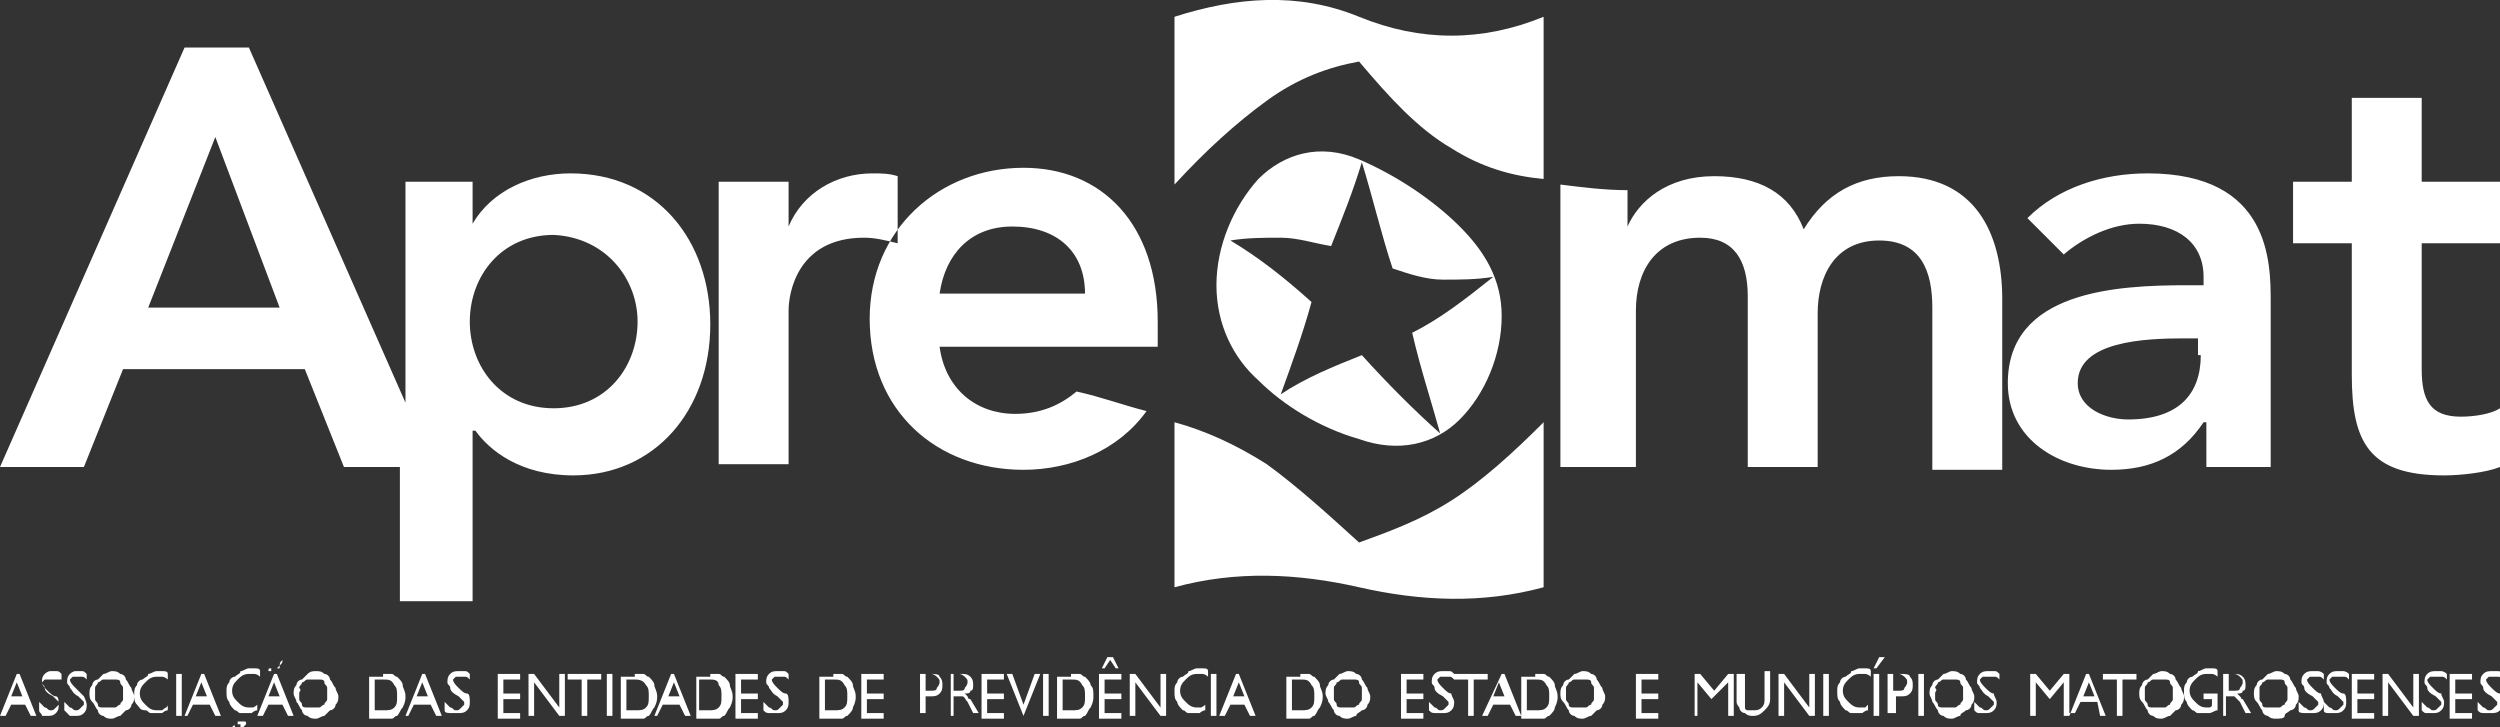 <?xml version="1.0" encoding="utf-8"?>
<!-- Generator: Adobe Illustrator 24.1.2, SVG Export Plug-In . SVG Version: 6.00 Build 0)  -->
<svg version="1.1" xmlns="http://www.w3.org/2000/svg" xmlns:xlink="http://www.w3.org/1999/xlink" x="0px" y="0px"
	 viewBox="0 0 89.4 26" style="enable-background:new 0 0 89.4 26;" xml:space="preserve">
<rect x="0" y="0" width="89.4" height="26" fill="#333333" stroke="none"/>
<style type="text/css">
	.st0{display:none;}
	.st1{clip-path:url(#SVGID_2_);}
	.st2{clip-path:url(#SVGID_4_);}
	.st3{clip-path:url(#SVGID_6_);fill-rule:evenodd;clip-rule:evenodd;fill:#FFFFFF;}
</style>
<g id="Camada_2" class="st0">
</g>
<g id="Camada_1">
	<g>
		<defs>
			<rect id="SVGID_1_" width="89.4" height="26"/>
		</defs>
		<clipPath id="SVGID_2_">
			<use xlink:href="#SVGID_1_"  style="overflow:visible;"/>
		</clipPath>
		<g class="st1">
			<defs>
				<rect id="SVGID_3_" y="0" width="89.4" height="26"/>
			</defs>
			<clipPath id="SVGID_4_">
				<use xlink:href="#SVGID_3_"  style="overflow:visible;"/>
			</clipPath>
			<g class="st2">
				<g>
					<defs>
						<rect id="SVGID_5_" y="0" width="89.4" height="26"/>
					</defs>
					<clipPath id="SVGID_6_">
						<use xlink:href="#SVGID_5_"  style="overflow:visible;"/>
					</clipPath>
					<path class="st3" d="M14.4,21.5h2.5v-6.1H17c0.5,0.7,1.6,1.6,3.5,1.6c2.9,0,4.9-2.3,4.9-5.4c0-3-1.9-5.4-5-5.4
						c-1.4,0-2.8,0.6-3.5,1.8h0V6.5h-2.4v7.9L8.9,1.7H6.6L0,16.7h3l1.4-3.5h6.5l1.4,3.5h2V21.5z M5.3,11l2.4-6.1L10,11H5.3z
						 M22.8,11.5c0,1.6-1.1,3.1-3,3.1c-1.9,0-3-1.5-3-3.1s1.1-3.1,3-3.1C21.7,8.5,22.8,10,22.8,11.5 M25.7,16.6h2.5v-5.5
						c0-0.6,0.3-2.6,2.7-2.6c0.4,0,0.8,0.1,1.2,0.2V6.3c-0.3-0.1-0.6-0.1-0.9-0.1c-1.3,0-2.5,0.7-3,1.9h0V6.5h-2.5V16.6z M41.4,12.4
						h-7.8c0.2,1.5,1.3,2.4,2.7,2.4c0.9,0,1.6-0.3,2.2-0.8c0.9,0.2,1.7,0.5,2.5,0.7c-1,1.4-2.7,2.1-4.4,2.1c-3.1,0-5.5-2.1-5.5-5.4
						c0-3.2,2.5-5.4,5.5-5.4c2.8,0,4.8,2,4.8,5.5V12.4z M33.6,10.5h5.2c0-1.5-1-2.4-2.6-2.4C34.7,8.1,33.8,9.1,33.6,10.5"/>
					<path class="st3" d="M56,16.7h2.5v-5.6c0-1.4,0.7-2.6,2.3-2.6c1.2,0,1.7,0.8,1.7,2.1v6.1h2.5v-5.5c0-1.3,0.6-2.6,2.2-2.6
						c1.5,0,1.9,1.1,1.9,2.4v5.8h2.5v-6.1c0-2.4-1-4.4-3.7-4.4c-1.5,0-2.6,0.6-3.4,1.9c-0.5-1.3-1.6-1.9-3.2-1.9
						c-1.7,0-2.7,0.9-3.1,1.8h0V6.8c-0.8,0-1.6-0.1-2.4-0.2V16.7z M78.9,16.7h2.3v-5.9c0-1.4,0-4.6-4.4-4.6c-1.6,0-3.2,0.5-4.3,1.6
						l1.3,1.3c0.7-0.6,1.7-1.1,2.7-1.1c1.4,0,2.3,0.7,2.3,1.9v0.3h-0.6c-2.5,0-6.4,0.2-6.4,3.5c0,2,1.8,3.1,3.7,3.1
						c1.4,0,2.5-0.5,3.3-1.7h0.1V16.7z M78.7,12.7c0,1.4-0.8,2.3-2.6,2.3c-0.8,0-1.8-0.4-1.8-1.3c0-1.5,2.4-1.6,3.8-1.6h0.5V12.7z
						 M84.1,8.7v4.7c0,2.4,0.6,3.6,3.3,3.6c0.6,0,1.5-0.1,2-0.3v-2.1c-0.3,0.2-0.9,0.3-1.4,0.3c-1.1,0-1.4-0.6-1.4-1.7V8.7h2.8V6.5
						h-2.8v-3h-2.5v3h-2.1v2.2H84.1z"/>
					<path class="st3" d="M42,0.6c2.2-0.7,4.4-0.9,6.6,0c2.2,0.9,4.4,0.9,6.6,0v2.9v2.9C54.1,6.3,53,6,51.9,5.3
						c-1.2-0.7-2.2-1.8-3.3-3.1c-1.1,0.2-2.2,0.6-3.3,1.4c-1.1,0.8-2.2,1.8-3.3,3V3.5V0.6z M42,21c2.2-0.6,4.4-0.5,6.6,0
						c2.2,0.5,4.4,0.6,6.6,0V18v-2.9c-1.1,1.1-2.2,2.1-3.3,2.8c-1.1,0.7-2.2,1.1-3.3,1.5c-1.1-1-2.2-2-3.3-2.8
						c-1.1-0.7-2.2-1.2-3.3-1.5V18V21z"/>
					<path class="st3" d="M52.2,8.1c-0.9-0.9-2.2-1.8-3.6-2.4c-1.4-0.6-2.7-0.2-3.6,0.7c-0.9,1-1.5,2.4-1.5,3.8
						c0,1.4,0.6,2.6,1.5,3.4c0.9,0.9,2.2,1.7,3.6,2.1c1.4,0.5,2.7,0.2,3.6-0.7c0.9-0.9,1.5-2.3,1.5-3.7C53.7,10,53.1,9,52.2,8.1z
						 M51.5,15.5c-0.9-0.8-1.9-1.8-2.8-2.8c-1,0.4-2,0.8-2.9,1.4c0.4-1.1,0.8-2.2,1.1-3.3c-1-0.9-1.9-1.6-2.9-2.2
						c0.6-0.1,1.2-0.1,1.8-0.1c0.6,0,1.2,0.2,1.8,0.3c0.4-1,0.8-2,1.1-3c0.4,1.3,0.7,2.6,1.1,3.8c0.6,0.2,1.2,0.4,1.8,0.4
						c0.6,0,1.2,0,1.8-0.1c-1,0.8-1.9,1.5-2.9,2C50.8,13.2,51.2,14.4,51.5,15.5z"/>
					<path class="st3" d="M0.4,24.9h0.4l-0.2-0.5L0.4,24.9z M0,25.6l0.6-1.5h0.1l0.6,1.5H1.1l-0.2-0.4H0.4l-0.2,0.4H0z M1.4,25.4
						v-0.3c0.1,0.1,0.1,0.1,0.2,0.2c0.1,0,0.1,0.1,0.2,0.1c0.1,0,0.1,0,0.2-0.1c0,0,0.1-0.1,0.1-0.1c0,0,0-0.1,0-0.1
						c0,0-0.1-0.1-0.2-0.2c-0.2-0.1-0.3-0.2-0.3-0.3c0-0.1-0.1-0.1-0.1-0.2c0-0.1,0-0.2,0.1-0.3C1.6,24.1,1.7,24,1.8,24
						c0.1,0,0.1,0,0.2,0c0.1,0,0.1,0,0.2,0.1v0.2C2,24.3,2,24.3,1.9,24.3c-0.1,0-0.1,0-0.2,0c-0.1,0-0.1,0-0.1,0
						c0,0-0.1,0.1-0.1,0.1c0,0.1,0.1,0.2,0.2,0.3l0,0c0.1,0.1,0.2,0.2,0.3,0.2s0.1,0.2,0.1,0.3c0,0.1,0,0.2-0.1,0.3
						c-0.1,0.1-0.2,0.1-0.3,0.1c-0.1,0-0.1,0-0.2,0C1.5,25.5,1.4,25.5,1.4,25.4 M2.3,25.4v-0.3c0.1,0.1,0.1,0.1,0.2,0.2
						c0.1,0,0.1,0.1,0.2,0.1c0.1,0,0.1,0,0.2-0.1c0,0,0.1-0.1,0.1-0.1c0,0,0-0.1,0-0.1c0,0-0.1-0.1-0.2-0.2
						c-0.2-0.1-0.2-0.2-0.3-0.3c0-0.1-0.1-0.1-0.1-0.2c0-0.1,0-0.2,0.1-0.3C2.5,24.1,2.6,24,2.7,24c0.1,0,0.1,0,0.2,0
						c0.1,0,0.1,0,0.2,0.1v0.2c-0.1-0.1-0.1-0.1-0.2-0.1c-0.1,0-0.1,0-0.2,0c-0.1,0-0.1,0-0.1,0c0,0-0.1,0.1-0.1,0.1
						c0,0.1,0.1,0.2,0.2,0.3l0,0C2.9,24.8,3,24.9,3,24.9s0.1,0.2,0.1,0.3c0,0.1,0,0.2-0.1,0.3c-0.1,0.1-0.2,0.1-0.3,0.1
						c-0.1,0-0.1,0-0.2,0C2.4,25.5,2.4,25.5,2.3,25.4 M3.4,24.8c0,0.1,0,0.1,0,0.2c0,0.1,0.1,0.1,0.1,0.2c0,0.1,0.1,0.1,0.2,0.1
						c0.1,0,0.1,0,0.2,0c0.1,0,0.1,0,0.2,0c0.1,0,0.1-0.1,0.2-0.1c0-0.1,0.1-0.1,0.1-0.2c0-0.1,0-0.1,0-0.2s0-0.1,0-0.2
						c0-0.1-0.1-0.1-0.1-0.2c0-0.1-0.1-0.1-0.2-0.1c-0.1,0-0.1,0-0.2,0c-0.1,0-0.1,0-0.2,0c-0.1,0-0.1,0.1-0.2,0.1
						c0,0.1-0.1,0.1-0.1,0.2C3.4,24.7,3.4,24.7,3.4,24.8 M3.2,24.8c0-0.1,0-0.2,0.1-0.3c0-0.1,0.1-0.2,0.2-0.2
						c0.1-0.1,0.1-0.1,0.2-0.2c0.1,0,0.2-0.1,0.3-0.1c0.1,0,0.2,0,0.3,0.1c0.1,0,0.2,0.1,0.2,0.2c0.1,0.1,0.1,0.2,0.2,0.3
						c0,0.1,0.1,0.2,0.1,0.3c0,0.1,0,0.2-0.1,0.3c0,0.1-0.1,0.2-0.2,0.2c-0.1,0.1-0.1,0.1-0.2,0.2c-0.1,0-0.2,0.1-0.3,0.1
						c-0.1,0-0.2,0-0.3-0.1c-0.1,0-0.2-0.1-0.2-0.2c-0.1-0.1-0.1-0.2-0.2-0.3C3.2,25,3.2,24.9,3.2,24.8 M6,25.2v0.2
						c-0.1,0-0.2,0.1-0.2,0.1c-0.1,0-0.2,0-0.2,0c-0.1,0-0.2,0-0.2,0c-0.1,0-0.1-0.1-0.2-0.1C5,25.4,5,25.3,4.9,25.2
						c-0.1-0.1-0.1-0.2-0.1-0.4c0-0.1,0-0.2,0.1-0.3c0-0.1,0.1-0.2,0.2-0.2c0.1-0.1,0.2-0.1,0.2-0.2c0.1,0,0.2-0.1,0.3-0.1
						c0.1,0,0.2,0,0.2,0c0.1,0,0.2,0,0.2,0.1v0.2c-0.1-0.1-0.2-0.1-0.2-0.1c-0.1,0-0.1,0-0.2,0c-0.2,0-0.3,0.1-0.4,0.2
						C5.1,24.5,5,24.6,5,24.8c0,0.2,0.1,0.3,0.2,0.4c0.1,0.1,0.2,0.2,0.4,0.2c0.1,0,0.2,0,0.2,0C5.9,25.3,6,25.3,6,25.2 M6.3,24.1
						h0.2v1.5H6.3V24.1z M7,24.9h0.4l-0.2-0.5L7,24.9z M6.6,25.6l0.6-1.5h0.1l0.6,1.5H7.7l-0.2-0.4H6.9l-0.2,0.4H6.6z M9.2,25.2v0.2
						c-0.1,0-0.2,0.1-0.2,0.1c-0.1,0-0.2,0-0.2,0c-0.1,0-0.2,0-0.2,0c-0.1,0-0.1-0.1-0.2-0.1c-0.1-0.1-0.2-0.2-0.2-0.3
						c-0.1-0.1-0.1-0.2-0.1-0.4c0-0.1,0-0.2,0.1-0.3c0-0.1,0.1-0.2,0.2-0.2c0.1-0.1,0.2-0.1,0.2-0.2c0.1,0,0.2-0.1,0.3-0.1
						c0.1,0,0.2,0,0.2,0c0.1,0,0.2,0,0.2,0.1v0.2c-0.1-0.1-0.2-0.1-0.2-0.1c-0.1,0-0.1,0-0.2,0c-0.2,0-0.3,0.1-0.4,0.2
						c-0.1,0.1-0.2,0.2-0.2,0.4c0,0.2,0.1,0.3,0.2,0.4c0.1,0.1,0.2,0.2,0.4,0.2c0.1,0,0.2,0,0.2,0C9,25.3,9.1,25.3,9.2,25.2 M8.3,26
						c0.1,0,0.1,0,0.1,0c0,0,0.1,0,0.1,0c0.1,0,0.1,0,0.2,0c0,0,0.1-0.1,0.1-0.1c0-0.1,0-0.1-0.1-0.1c0,0-0.1,0-0.2,0h0v-0.1H8.5
						v0.2c0,0,0,0,0,0h0c0,0,0.1,0,0.1,0c0,0,0,0,0,0.1c0,0,0,0.1,0,0.1c0,0,0,0-0.1,0c0,0-0.1,0-0.1,0C8.4,25.9,8.4,25.9,8.3,26
						L8.3,26z M9.6,24.9h0.4l-0.2-0.5L9.6,24.9z M9.2,25.6l0.6-1.5h0.1l0.6,1.5h-0.2l-0.2-0.4H9.6l-0.2,0.4H9.2z M10.1,23.6
						c0,0.1,0,0.1-0.1,0.2c0,0-0.1,0.1-0.1,0.1c0,0,0,0,0,0c0,0,0,0,0,0l-0.1,0c0,0,0,0,0,0c0,0,0,0,0,0c0,0,0,0-0.1,0
						c0,0,0,0,0,0.1H9.6c0-0.1,0-0.1,0.1-0.1c0,0,0.1,0,0.1,0c0,0,0,0,0,0c0,0,0,0,0,0l0.1,0c0,0,0,0,0,0c0,0,0,0,0,0c0,0,0,0,0.1,0
						C10,23.7,10,23.7,10.1,23.6L10.1,23.6z M10.7,24.8c0,0.1,0,0.1,0,0.2c0,0.1,0.1,0.1,0.1,0.2c0,0.1,0.1,0.1,0.2,0.1
						c0.1,0,0.1,0,0.2,0s0.1,0,0.2,0c0.1,0,0.1-0.1,0.2-0.1c0-0.1,0.1-0.1,0.1-0.2c0-0.1,0-0.1,0-0.2s0-0.1,0-0.2
						c0-0.1-0.1-0.1-0.1-0.2c0-0.1-0.1-0.1-0.2-0.1c-0.1,0-0.1,0-0.2,0c-0.1,0-0.1,0-0.2,0c-0.1,0-0.1,0.1-0.2,0.1
						c0,0.1-0.1,0.1-0.1,0.2C10.8,24.7,10.7,24.7,10.7,24.8 M10.5,24.8c0-0.1,0-0.2,0.1-0.3c0-0.1,0.1-0.2,0.2-0.2
						c0.1-0.1,0.1-0.1,0.2-0.2s0.2-0.1,0.3-0.1s0.2,0,0.3,0.1c0.1,0,0.2,0.1,0.2,0.2c0.1,0.1,0.1,0.2,0.2,0.3c0,0.1,0.1,0.2,0.1,0.3
						c0,0.1,0,0.2-0.1,0.3c0,0.1-0.1,0.2-0.2,0.2c-0.1,0.1-0.1,0.1-0.2,0.2c-0.1,0-0.2,0.1-0.3,0.1c-0.1,0-0.2,0-0.3-0.1
						c-0.1,0-0.2-0.1-0.2-0.2c-0.1-0.1-0.1-0.2-0.2-0.3C10.6,25,10.5,24.9,10.5,24.8 M13.7,24.3h-0.3v1.1h0.3c0.2,0,0.3,0,0.4-0.1
						c0.1-0.1,0.1-0.2,0.1-0.4c0-0.2,0-0.3-0.1-0.4C14,24.3,13.9,24.3,13.7,24.3 M13.7,24.1c0.1,0,0.2,0,0.3,0
						c0.1,0,0.1,0.1,0.2,0.1c0.1,0.1,0.2,0.2,0.2,0.3c0,0.1,0.1,0.2,0.1,0.4c0,0.1,0,0.2-0.1,0.4c-0.1,0.1-0.1,0.2-0.2,0.3
						c-0.1,0-0.1,0.1-0.2,0.1c-0.1,0-0.2,0-0.3,0h-0.5v-1.5H13.7z M14.9,24.9h0.4l-0.2-0.5L14.9,24.9z M14.5,25.6l0.6-1.5h0.1
						l0.6,1.5h-0.2l-0.2-0.4h-0.6l-0.2,0.4H14.5z M15.9,25.4v-0.3c0.1,0.1,0.1,0.1,0.2,0.2c0.1,0,0.1,0.1,0.2,0.1
						c0.1,0,0.1,0,0.2-0.1s0.1-0.1,0.1-0.1c0,0,0-0.1,0-0.1c0,0-0.1-0.1-0.2-0.2c-0.2-0.1-0.3-0.2-0.3-0.3c0-0.1-0.1-0.1-0.1-0.2
						c0-0.1,0-0.2,0.1-0.3c0.1-0.1,0.2-0.1,0.3-0.1c0.1,0,0.1,0,0.2,0c0.1,0,0.1,0,0.2,0.1v0.2c-0.1-0.1-0.1-0.1-0.2-0.1
						c-0.1,0-0.1,0-0.2,0c-0.1,0-0.1,0-0.1,0c0,0-0.1,0.1-0.1,0.1c0,0.1,0.1,0.2,0.2,0.3l0,0c0.1,0.1,0.2,0.2,0.3,0.2
						s0.1,0.2,0.1,0.3c0,0.1,0,0.2-0.1,0.3c-0.1,0.1-0.2,0.1-0.3,0.1c-0.1,0-0.1,0-0.2,0C16,25.5,15.9,25.5,15.9,25.4 M17.8,25.6
						v-1.5h0.8v0.2H18v0.5h0.6v0.2H18v0.5h0.6v0.2H17.8z M18.9,25.6v-1.5h0.2l0.9,1.2v-1.2h0.2v1.5H20l-0.9-1.2v1.2H18.9z
						 M20.8,25.6v-1.3h-0.5v-0.2h1.2v0.2H21v1.3H20.8z M21.7,24.1h0.2v1.5h-0.2V24.1z M22.7,24.3h-0.3v1.1h0.3c0.2,0,0.3,0,0.4-0.1
						c0.1-0.1,0.1-0.2,0.1-0.4c0-0.2,0-0.3-0.1-0.4C23,24.3,22.8,24.3,22.7,24.3 M22.7,24.1c0.1,0,0.2,0,0.3,0
						c0.1,0,0.1,0.1,0.2,0.1c0.1,0.1,0.2,0.2,0.2,0.3c0,0.1,0.1,0.2,0.1,0.4c0,0.1,0,0.2-0.1,0.4c-0.1,0.1-0.1,0.2-0.2,0.3
						c-0.1,0-0.1,0.1-0.2,0.1c-0.1,0-0.2,0-0.3,0h-0.5v-1.5H22.7z M23.9,24.9h0.4l-0.2-0.5L23.9,24.9z M23.4,25.6l0.6-1.5h0.1
						l0.6,1.5h-0.2l-0.2-0.4h-0.6l-0.2,0.4H23.4z M25.4,24.3H25v1.1h0.3c0.2,0,0.3,0,0.4-0.1c0.1-0.1,0.1-0.2,0.1-0.4
						c0-0.2,0-0.3-0.1-0.4C25.7,24.3,25.5,24.3,25.4,24.3 M25.4,24.1c0.1,0,0.2,0,0.3,0c0.1,0,0.1,0.1,0.2,0.1
						c0.1,0.1,0.2,0.2,0.2,0.3c0,0.1,0.1,0.2,0.1,0.4c0,0.1,0,0.2-0.1,0.4c-0.1,0.1-0.1,0.2-0.2,0.3c-0.1,0-0.1,0.1-0.2,0.1
						c-0.1,0-0.2,0-0.3,0h-0.5v-1.5H25.4z M26.3,25.6v-1.5h0.8v0.2h-0.6v0.5h0.6v0.2h-0.6v0.5h0.6v0.2H26.3z M27.3,25.4v-0.3
						c0.1,0.1,0.1,0.1,0.2,0.2c0.1,0,0.1,0.1,0.2,0.1c0.1,0,0.1,0,0.2-0.1c0,0,0.1-0.1,0.1-0.1c0,0,0-0.1,0-0.1c0,0-0.1-0.1-0.2-0.2
						c-0.2-0.1-0.2-0.2-0.3-0.3c0-0.1-0.1-0.1-0.1-0.2c0-0.1,0-0.2,0.1-0.3c0.1-0.1,0.2-0.1,0.3-0.1c0.1,0,0.1,0,0.2,0
						c0.1,0,0.1,0,0.2,0.1v0.2c-0.1-0.1-0.1-0.1-0.2-0.1c-0.1,0-0.1,0-0.2,0c-0.1,0-0.1,0-0.1,0c0,0-0.1,0.1-0.1,0.1
						c0,0.1,0.1,0.2,0.2,0.3l0,0c0.1,0.1,0.2,0.2,0.3,0.2s0.1,0.2,0.1,0.3c0,0.1,0,0.2-0.1,0.3c-0.1,0.1-0.2,0.1-0.3,0.1
						c-0.1,0-0.1,0-0.2,0C27.4,25.5,27.4,25.5,27.3,25.4 M29.8,24.3h-0.3v1.1h0.3c0.2,0,0.3,0,0.4-0.1c0.1-0.1,0.1-0.2,0.1-0.4
						c0-0.2,0-0.3-0.1-0.4C30.1,24.3,30,24.3,29.8,24.3 M29.8,24.1c0.1,0,0.2,0,0.3,0c0.1,0,0.1,0.1,0.2,0.1
						c0.1,0.1,0.2,0.2,0.2,0.3s0.1,0.2,0.1,0.4c0,0.1,0,0.2-0.1,0.4c0,0.1-0.1,0.2-0.2,0.3c-0.1,0-0.1,0.1-0.2,0.1
						c-0.1,0-0.2,0-0.3,0h-0.5v-1.5H29.8z M30.8,25.6v-1.5h0.8v0.2H31v0.5h0.6v0.2H31v0.5h0.6v0.2H30.8z M33.1,24.7h0.2
						c0.1,0,0.2,0,0.2-0.1c0,0,0.1-0.1,0.1-0.2s0-0.1-0.1-0.2c0,0-0.1-0.1-0.2-0.1h-0.2V24.7z M32.9,25.6v-1.5h0.4
						c0.1,0,0.3,0,0.3,0.1c0.1,0.1,0.1,0.2,0.1,0.3c0,0.1,0,0.2-0.1,0.3c-0.1,0.1-0.2,0.1-0.3,0.1h-0.2v0.6H32.9z M34,25.6v-1.5h0.4
						c0.1,0,0.2,0,0.3,0.1c0.1,0.1,0.1,0.2,0.1,0.3c0,0.1,0,0.2-0.1,0.2c0,0.1-0.1,0.1-0.2,0.1c0,0,0,0,0.1,0.1c0,0,0,0.1,0.1,0.1
						l0.3,0.5h-0.2l-0.2-0.4c-0.1-0.1-0.1-0.2-0.2-0.2c0,0-0.1,0-0.2,0h-0.1v0.7H34z M34.1,24.7h0.2c0.1,0,0.2,0,0.2-0.1
						c0,0,0.1-0.1,0.1-0.2c0-0.1,0-0.1-0.1-0.2c0,0-0.1-0.1-0.2-0.1h-0.2V24.7z M35.1,25.6v-1.5h0.8v0.2h-0.6v0.5h0.6v0.2h-0.6v0.5
						h0.6v0.2H35.1z M36.6,25.6L36,24.1h0.2l0.4,1.1l0.4-1.1h0.2L36.6,25.6L36.6,25.6z M37.3,24.1h0.2v1.5h-0.2V24.1z M38.3,24.3H38
						v1.1h0.3c0.2,0,0.3,0,0.4-0.1c0.1-0.1,0.1-0.2,0.1-0.4c0-0.2,0-0.3-0.1-0.4C38.6,24.3,38.5,24.3,38.3,24.3 M38.3,24.1
						c0.1,0,0.2,0,0.3,0c0.1,0,0.1,0.1,0.2,0.1c0.1,0.1,0.2,0.2,0.2,0.3c0.1,0.1,0.1,0.2,0.1,0.4c0,0.1,0,0.2-0.1,0.4
						c-0.1,0.1-0.1,0.2-0.2,0.3c-0.1,0-0.1,0.1-0.2,0.1c-0.1,0-0.2,0-0.3,0h-0.5v-1.5H38.3z M39.3,25.6v-1.5h0.8v0.2h-0.6v0.5h0.6
						v0.2h-0.6v0.5h0.6v0.2H39.3z M39.4,23.9l0.2-0.4h0.2l0.2,0.4h-0.1l-0.2-0.3l-0.2,0.3H39.4z M40.4,25.6v-1.5h0.2l0.9,1.2v-1.2
						h0.2v1.5h-0.2l-0.9-1.2v1.2H40.4z M43.1,25.2v0.2c-0.1,0-0.2,0.1-0.2,0.1c-0.1,0-0.2,0-0.2,0c-0.1,0-0.2,0-0.2,0
						c-0.1,0-0.1-0.1-0.2-0.1c-0.1-0.1-0.2-0.2-0.2-0.3c-0.1-0.1-0.1-0.2-0.1-0.4c0-0.1,0-0.2,0.1-0.3c0-0.1,0.1-0.2,0.2-0.2
						c0.1-0.1,0.2-0.1,0.2-0.2c0.1,0,0.2-0.1,0.3-0.1c0.1,0,0.2,0,0.2,0c0.1,0,0.2,0,0.2,0.1v0.2c-0.1-0.1-0.2-0.1-0.2-0.1
						c-0.1,0-0.1,0-0.2,0c-0.2,0-0.3,0.1-0.4,0.2s-0.2,0.2-0.2,0.4c0,0.2,0.1,0.3,0.2,0.4c0.1,0.1,0.2,0.2,0.4,0.2
						c0.1,0,0.2,0,0.2,0C42.9,25.3,43,25.3,43.1,25.2 M43.3,24.1h0.2v1.5h-0.2V24.1z M44.1,24.9h0.4l-0.2-0.5L44.1,24.9z M43.6,25.6
						l0.6-1.5h0.1l0.6,1.5h-0.2l-0.2-0.4H44l-0.2,0.4H43.6z M46.5,24.3h-0.3v1.1h0.3c0.2,0,0.3,0,0.4-0.1c0.1-0.1,0.1-0.2,0.1-0.4
						c0-0.2,0-0.3-0.1-0.4C46.8,24.3,46.7,24.3,46.5,24.3 M46.5,24.1c0.1,0,0.2,0,0.3,0c0.1,0,0.1,0.1,0.2,0.1
						c0.1,0.1,0.2,0.2,0.2,0.3s0.1,0.2,0.1,0.4c0,0.1,0,0.2-0.1,0.4c-0.1,0.1-0.1,0.2-0.2,0.3c-0.1,0-0.1,0.1-0.2,0.1
						c-0.1,0-0.2,0-0.3,0H46v-1.5H46.5z M47.7,24.8c0,0.1,0,0.1,0,0.2c0,0.1,0.1,0.1,0.1,0.2c0,0.1,0.1,0.1,0.2,0.1
						c0.1,0,0.1,0,0.2,0c0.1,0,0.1,0,0.2,0c0.1,0,0.1-0.1,0.2-0.1c0-0.1,0.1-0.1,0.1-0.2c0-0.1,0-0.1,0-0.2s0-0.1,0-0.2
						c0-0.1-0.1-0.1-0.1-0.2c0-0.1-0.1-0.1-0.2-0.1c-0.1,0-0.1,0-0.2,0c-0.1,0-0.1,0-0.2,0c-0.1,0-0.1,0.1-0.2,0.1
						c0,0.1-0.1,0.1-0.1,0.2C47.7,24.7,47.7,24.7,47.7,24.8 M47.4,24.8c0-0.1,0-0.2,0.1-0.3c0-0.1,0.1-0.2,0.2-0.2
						c0.1-0.1,0.1-0.1,0.2-0.2c0.1,0,0.2-0.1,0.3-0.1c0.1,0,0.2,0,0.3,0.1c0.1,0,0.2,0.1,0.2,0.2c0.1,0.1,0.1,0.2,0.2,0.3
						c0,0.1,0.1,0.2,0.1,0.3c0,0.1,0,0.2-0.1,0.3c0,0.1-0.1,0.2-0.2,0.2c-0.1,0.1-0.2,0.1-0.2,0.2c-0.1,0-0.2,0.1-0.3,0.1
						c-0.1,0-0.2,0-0.3-0.1c-0.1,0-0.2-0.1-0.2-0.2c-0.1-0.1-0.1-0.2-0.2-0.3C47.5,25,47.4,24.9,47.4,24.8 M50.1,25.6v-1.5h0.8v0.2
						h-0.6v0.5h0.6v0.2h-0.6v0.5h0.6v0.2H50.1z M51.1,25.4v-0.3c0.1,0.1,0.1,0.1,0.2,0.2c0.1,0,0.1,0.1,0.2,0.1c0.1,0,0.1,0,0.2-0.1
						c0,0,0.1-0.1,0.1-0.1c0,0,0-0.1,0-0.1c0,0-0.1-0.1-0.2-0.2c-0.2-0.1-0.3-0.2-0.3-0.3c0-0.1-0.1-0.1-0.1-0.2
						c0-0.1,0-0.2,0.1-0.3c0.1-0.1,0.2-0.1,0.3-0.1c0.1,0,0.1,0,0.2,0c0.1,0,0.1,0,0.2,0.1v0.2c-0.1-0.1-0.1-0.1-0.2-0.1
						c0,0-0.1,0-0.2,0c-0.1,0-0.1,0-0.1,0c0,0-0.1,0.1-0.1,0.1c0,0.1,0.1,0.2,0.2,0.3l0,0c0.1,0.1,0.2,0.2,0.3,0.2
						c0,0.1,0.1,0.2,0.1,0.3c0,0.1,0,0.2-0.1,0.3c-0.1,0.1-0.2,0.1-0.3,0.1c-0.1,0-0.1,0-0.2,0C51.2,25.5,51.2,25.5,51.1,25.4
						 M52.5,25.6v-1.3H52v-0.2h1.2v0.2h-0.5v1.3H52.5z M53.4,24.9h0.4l-0.2-0.5L53.4,24.9z M53,25.6h0.2l0.2-0.4h0.6l0.2,0.4h0.2
						l-0.6-1.5h-0.1L53,25.6z M54.9,24.3h-0.3v1.1h0.3c0.2,0,0.3,0,0.4-0.1c0.1-0.1,0.1-0.2,0.1-0.4c0-0.2,0-0.3-0.1-0.4
						C55.2,24.3,55.1,24.3,54.9,24.3 M54.9,24.1c0.1,0,0.2,0,0.3,0c0.1,0,0.1,0.1,0.2,0.1c0.1,0.1,0.2,0.2,0.2,0.3s0.1,0.2,0.1,0.4
						c0,0.1,0,0.2-0.1,0.4c0,0.1-0.1,0.2-0.2,0.3c-0.1,0-0.1,0.1-0.2,0.1c-0.1,0-0.2,0-0.3,0h-0.5v-1.5H54.9z M56,24.8
						c0,0.1,0,0.1,0,0.2c0,0.1,0.1,0.1,0.1,0.2c0,0.1,0.1,0.1,0.2,0.1c0.1,0,0.1,0,0.2,0c0.1,0,0.1,0,0.2,0c0.1,0,0.1-0.1,0.2-0.1
						c0-0.1,0.1-0.1,0.1-0.2c0-0.1,0-0.1,0-0.2s0-0.1,0-0.2c0-0.1-0.1-0.1-0.1-0.2c0-0.1-0.1-0.1-0.2-0.1c-0.1,0-0.1,0-0.2,0
						c-0.1,0-0.1,0-0.2,0c-0.1,0-0.1,0.1-0.2,0.1c0,0.1-0.1,0.1-0.1,0.2C56,24.7,56,24.7,56,24.8 M55.8,24.8c0-0.1,0-0.2,0.1-0.3
						c0-0.1,0.1-0.2,0.2-0.2c0.1-0.1,0.1-0.1,0.2-0.2c0.1,0,0.2-0.1,0.3-0.1c0.1,0,0.2,0,0.3,0.1c0.1,0,0.2,0.1,0.2,0.2
						c0.1,0.1,0.1,0.2,0.2,0.3c0,0.1,0.1,0.2,0.1,0.3c0,0.1,0,0.2-0.1,0.3c0,0.1-0.1,0.2-0.2,0.2c-0.1,0.1-0.1,0.1-0.2,0.2
						c-0.1,0-0.2,0.1-0.3,0.1c-0.1,0-0.2,0-0.3-0.1c-0.1,0-0.2-0.1-0.2-0.2c-0.1-0.1-0.1-0.2-0.2-0.3C55.8,25,55.8,24.9,55.8,24.8
						 M58.5,25.6v-1.5h0.8v0.2h-0.6v0.5h0.6v0.2h-0.6v0.5h0.6v0.2H58.5z M60.6,25.6v-1.5h0.2l0.5,0.6l0.5-0.6h0.2v1.5h-0.2v-1.2
						L61.2,25l-0.5-0.6v1.2H60.6z M62.2,24.1h0.2v0.9c0,0.1,0,0.2,0,0.2c0,0,0,0.1,0,0.1c0,0.1,0.1,0.1,0.1,0.1c0.1,0,0.1,0,0.2,0
						c0.1,0,0.2,0,0.3-0.1c0.1-0.1,0.1-0.2,0.1-0.3v-1h0.2v1c0,0.2-0.1,0.3-0.2,0.4c-0.1,0.1-0.2,0.2-0.4,0.2c-0.1,0-0.2,0-0.3-0.1
						c-0.1,0-0.2-0.1-0.2-0.2c0,0-0.1-0.1-0.1-0.2c0-0.1,0-0.1,0-0.3V24.1z M63.6,25.6v-1.5h0.2l0.9,1.2v-1.2h0.2v1.5h-0.2l-0.9-1.2
						v1.2H63.6z M65.2,24.1h0.2v1.5h-0.2V24.1z M66.8,25.2v0.2c-0.1,0-0.2,0.1-0.2,0.1c-0.1,0-0.2,0-0.2,0c-0.1,0-0.2,0-0.2,0
						c-0.1,0-0.1-0.1-0.2-0.1c-0.1-0.1-0.2-0.2-0.2-0.3c-0.1-0.1-0.1-0.2-0.1-0.4c0-0.1,0-0.2,0.1-0.3c0-0.1,0.1-0.2,0.2-0.2
						c0.1-0.1,0.2-0.1,0.2-0.2c0.1,0,0.2-0.1,0.3-0.1c0.1,0,0.2,0,0.2,0c0.1,0,0.2,0,0.2,0.1v0.2c-0.1-0.1-0.2-0.1-0.2-0.1
						c-0.1,0-0.2,0-0.2,0c-0.2,0-0.3,0.1-0.4,0.2c-0.1,0.1-0.2,0.2-0.2,0.4c0,0.2,0.1,0.3,0.2,0.4c0.1,0.1,0.2,0.2,0.4,0.2
						c0.1,0,0.2,0,0.2,0C66.7,25.3,66.7,25.3,66.8,25.2 M67,24.1h0.2v1.5H67V24.1z M67,23.9l0.2-0.4h0.2l-0.3,0.4H67z M67.7,24.7
						h0.2c0.1,0,0.2,0,0.2-0.1c0,0,0.1-0.1,0.1-0.2s0-0.1-0.1-0.2c0,0-0.1-0.1-0.2-0.1h-0.2V24.7z M67.5,25.6v-1.5H68
						c0.1,0,0.3,0,0.3,0.1c0.1,0.1,0.1,0.2,0.1,0.3c0,0.1,0,0.2-0.1,0.3c-0.1,0.1-0.2,0.1-0.3,0.1h-0.2v0.6H67.5z M68.6,24.1h0.2
						v1.5h-0.2V24.1z M69.2,24.8c0,0.1,0,0.1,0,0.2c0,0.1,0.1,0.1,0.1,0.2c0,0.1,0.1,0.1,0.2,0.1c0.1,0,0.1,0,0.2,0
						c0.1,0,0.1,0,0.2,0c0.1,0,0.1-0.1,0.2-0.1c0-0.1,0.1-0.1,0.1-0.2c0-0.1,0-0.1,0-0.2s0-0.1,0-0.2c0-0.1-0.1-0.1-0.1-0.2
						c0-0.1-0.1-0.1-0.2-0.1c-0.1,0-0.1,0-0.2,0c-0.1,0-0.1,0-0.2,0c-0.1,0-0.1,0.1-0.2,0.1c0,0.1-0.1,0.1-0.1,0.2
						C69.3,24.7,69.2,24.7,69.2,24.8 M69,24.8c0-0.1,0-0.2,0.1-0.3c0-0.1,0.1-0.2,0.2-0.2c0.1-0.1,0.1-0.1,0.2-0.2
						c0.1,0,0.2-0.1,0.3-0.1c0.1,0,0.2,0,0.3,0.1c0.1,0,0.2,0.1,0.2,0.2c0.1,0.1,0.1,0.2,0.2,0.3c0,0.1,0.1,0.2,0.1,0.3
						c0,0.1,0,0.2-0.1,0.3c0,0.1-0.1,0.2-0.2,0.2c-0.1,0.1-0.2,0.1-0.2,0.2c-0.1,0-0.2,0.1-0.3,0.1c-0.1,0-0.2,0-0.3-0.1
						c-0.1,0-0.2-0.1-0.2-0.2c-0.1-0.1-0.1-0.2-0.2-0.3C69.1,25,69,24.9,69,24.8 M70.6,25.4v-0.3c0.1,0.1,0.1,0.1,0.2,0.2
						c0.1,0,0.1,0.1,0.2,0.1c0.1,0,0.1,0,0.2-0.1c0,0,0.1-0.1,0.1-0.1c0,0,0-0.1,0-0.1c0,0-0.1-0.1-0.2-0.2
						c-0.2-0.1-0.2-0.2-0.3-0.3c0-0.1-0.1-0.1-0.1-0.2c0-0.1,0-0.2,0.1-0.3c0.1-0.1,0.2-0.1,0.3-0.1c0.1,0,0.1,0,0.2,0
						c0.1,0,0.1,0,0.2,0.1v0.2c-0.1-0.1-0.1-0.1-0.2-0.1c-0.1,0-0.1,0-0.2,0c-0.1,0-0.1,0-0.2,0c0,0-0.1,0.1-0.1,0.1
						c0,0.1,0.1,0.2,0.2,0.3l0,0c0.1,0.1,0.2,0.2,0.3,0.2c0,0.1,0.1,0.2,0.1,0.3c0,0.1,0,0.2-0.1,0.3c-0.1,0.1-0.2,0.1-0.3,0.1
						c-0.1,0-0.1,0-0.2,0C70.7,25.5,70.7,25.5,70.6,25.4 M72.6,25.6v-1.5h0.2l0.5,0.6l0.5-0.6h0.2v1.5h-0.2v-1.2L73.3,25l-0.5-0.6
						v1.2H72.6z M74.5,24.9h0.4l-0.2-0.5L74.5,24.9z M74,25.6l0.6-1.5h0.1l0.6,1.5h-0.2L75,25.1h-0.6l-0.2,0.4H74z M75.7,25.6h0.2
						v-1.3h0.5v-0.2h-1.2v0.2h0.5V25.6z M76.7,24.8c0,0.1,0,0.1,0,0.2c0,0.1,0.1,0.1,0.1,0.2c0,0.1,0.1,0.1,0.2,0.1
						c0.1,0,0.1,0,0.2,0c0.1,0,0.1,0,0.2,0c0.1,0,0.1-0.1,0.2-0.1c0-0.1,0.1-0.1,0.1-0.2c0-0.1,0-0.1,0-0.2s0-0.1,0-0.2
						c0-0.1-0.1-0.1-0.1-0.2c0-0.1-0.1-0.1-0.2-0.1c-0.1,0-0.1,0-0.2,0c-0.1,0-0.1,0-0.2,0c-0.1,0-0.1,0.1-0.2,0.1
						c0,0.1-0.1,0.1-0.1,0.2C76.7,24.7,76.7,24.7,76.7,24.8 M76.5,24.8c0-0.1,0-0.2,0.1-0.3c0-0.1,0.1-0.2,0.2-0.2
						c0.1-0.1,0.1-0.1,0.2-0.2c0.1,0,0.2-0.1,0.3-0.1c0.1,0,0.2,0,0.3,0.1c0.1,0,0.2,0.1,0.2,0.2c0.1,0.1,0.1,0.2,0.2,0.3
						c0,0.1,0.1,0.2,0.1,0.3c0,0.1,0,0.2-0.1,0.3c0,0.1-0.1,0.2-0.2,0.2c-0.1,0.1-0.1,0.1-0.2,0.2c-0.1,0-0.2,0.1-0.3,0.1
						c-0.1,0-0.2,0-0.3-0.1c-0.1,0-0.2-0.1-0.2-0.2c-0.1-0.1-0.1-0.2-0.2-0.3C76.5,25,76.5,24.9,76.5,24.8 M79.3,24.8v0.6
						c-0.1,0-0.2,0.1-0.3,0.1c-0.1,0-0.2,0-0.2,0c-0.1,0-0.2,0-0.2,0c-0.1,0-0.1-0.1-0.2-0.1c-0.1-0.1-0.2-0.2-0.2-0.3
						c-0.1-0.1-0.1-0.2-0.1-0.4c0-0.1,0-0.2,0.1-0.3c0-0.1,0.1-0.2,0.2-0.2c0.1-0.1,0.2-0.1,0.2-0.2c0.1,0,0.2-0.1,0.3-0.1
						c0.1,0,0.2,0,0.2,0c0.1,0,0.2,0,0.2,0.1v0.2c-0.1-0.1-0.2-0.1-0.2-0.1c-0.1,0-0.2,0-0.2,0c-0.2,0-0.3,0.1-0.4,0.2
						c-0.1,0.1-0.2,0.2-0.2,0.4c0,0.2,0.1,0.3,0.2,0.4c0.1,0.1,0.2,0.2,0.4,0.2c0,0,0.1,0,0.1,0c0,0,0.1,0,0.1-0.1V25h-0.3v-0.2
						H79.3z M79.5,25.6v-1.5h0.4c0.1,0,0.2,0,0.3,0.1c0.1,0.1,0.1,0.2,0.1,0.3c0,0.1,0,0.2-0.1,0.2c0,0.1-0.1,0.1-0.2,0.1
						c0,0,0,0,0.1,0.1s0,0.1,0.1,0.1l0.3,0.5h-0.2l-0.2-0.4C80,25,80,25,79.9,24.9c0,0-0.1,0-0.2,0h-0.1v0.7H79.5z M79.7,24.7h0.2
						c0.1,0,0.2,0,0.2-0.1c0,0,0.1-0.1,0.1-0.2c0-0.1,0-0.1-0.1-0.2c0,0-0.1-0.1-0.2-0.1h-0.2V24.7z M80.8,24.8c0,0.1,0,0.1,0,0.2
						c0,0.1,0.1,0.1,0.1,0.2c0,0.1,0.1,0.1,0.2,0.1c0.1,0,0.1,0,0.2,0c0.1,0,0.1,0,0.2,0c0.1,0,0.1-0.1,0.2-0.1
						c0-0.1,0.1-0.1,0.1-0.2c0-0.1,0-0.1,0-0.2s0-0.1,0-0.2c0-0.1-0.1-0.1-0.1-0.2c0-0.1-0.1-0.1-0.2-0.1c-0.1,0-0.1,0-0.2,0
						s-0.1,0-0.2,0c-0.1,0-0.1,0.1-0.2,0.1c0,0.1-0.1,0.1-0.1,0.2C80.8,24.7,80.8,24.7,80.8,24.8 M80.6,24.8c0-0.1,0-0.2,0.1-0.3
						c0-0.1,0.1-0.2,0.2-0.2c0.1-0.1,0.1-0.1,0.2-0.2c0.1,0,0.2-0.1,0.3-0.1c0.1,0,0.2,0,0.3,0.1c0.1,0,0.2,0.1,0.2,0.2
						c0.1,0.1,0.1,0.2,0.2,0.3c0,0.1,0.1,0.2,0.1,0.3c0,0.1,0,0.2-0.1,0.3c0,0.1-0.1,0.2-0.2,0.2c-0.1,0.1-0.2,0.1-0.2,0.2
						s-0.2,0.1-0.3,0.1c-0.1,0-0.2,0-0.3-0.1c-0.1,0-0.2-0.1-0.2-0.2c-0.1-0.1-0.1-0.2-0.2-0.3C80.6,25,80.6,24.9,80.6,24.8
						 M82.2,25.4v-0.3c0.1,0.1,0.1,0.1,0.2,0.2c0.1,0,0.1,0.1,0.2,0.1c0.1,0,0.1,0,0.2-0.1c0,0,0.1-0.1,0.1-0.1c0,0,0-0.1,0-0.1
						c0,0-0.1-0.1-0.2-0.2c-0.2-0.1-0.3-0.2-0.3-0.3c0-0.1-0.1-0.1-0.1-0.2c0-0.1,0-0.2,0.1-0.3c0.1-0.1,0.2-0.1,0.3-0.1
						c0.1,0,0.1,0,0.2,0c0,0,0.1,0,0.2,0.1v0.2c-0.1-0.1-0.1-0.1-0.2-0.1c-0.1,0-0.1,0-0.2,0c-0.1,0-0.1,0-0.1,0
						c0,0-0.1,0.1-0.1,0.1c0,0.1,0.1,0.2,0.2,0.3l0,0c0.1,0.1,0.2,0.2,0.3,0.2c0,0.1,0.1,0.2,0.1,0.3c0,0.1,0,0.2-0.1,0.3
						c-0.1,0.1-0.2,0.1-0.3,0.1c-0.1,0-0.1,0-0.2,0C82.3,25.5,82.2,25.5,82.2,25.4 M83.1,25.4v-0.3c0.1,0.1,0.1,0.1,0.2,0.2
						c0.1,0,0.1,0.1,0.2,0.1c0.1,0,0.1,0,0.2-0.1c0,0,0.1-0.1,0.1-0.1c0,0,0-0.1,0-0.1c0,0-0.1-0.1-0.2-0.2
						c-0.2-0.1-0.2-0.2-0.3-0.3c0-0.1-0.1-0.1-0.1-0.2c0-0.1,0-0.2,0.1-0.3c0.1-0.1,0.2-0.1,0.3-0.1c0.1,0,0.1,0,0.2,0
						c0,0,0.1,0,0.2,0.1v0.2c-0.1-0.1-0.1-0.1-0.2-0.1c-0.1,0-0.1,0-0.2,0c-0.1,0-0.1,0-0.2,0c0,0-0.1,0.1-0.1,0.1
						c0,0.1,0.1,0.2,0.2,0.3l0,0c0.1,0.1,0.2,0.2,0.3,0.2s0.1,0.2,0.1,0.3c0,0.1,0,0.2-0.1,0.3c-0.1,0.1-0.2,0.1-0.3,0.1
						c-0.1,0-0.1,0-0.2,0C83.2,25.5,83.1,25.5,83.1,25.4 M84.1,25.6v-1.5h0.8v0.2h-0.6v0.5h0.6v0.2h-0.6v0.5h0.6v0.2H84.1z
						 M85.2,25.6v-1.5h0.2l0.9,1.2v-1.2h0.2v1.5h-0.2l-0.9-1.2v1.2H85.2z M86.6,25.4v-0.3c0.1,0.1,0.1,0.1,0.2,0.2
						c0.1,0,0.1,0.1,0.2,0.1c0.1,0,0.1,0,0.2-0.1s0.1-0.1,0.1-0.1c0,0,0-0.1,0-0.1c0,0-0.1-0.1-0.2-0.2c-0.2-0.1-0.3-0.2-0.3-0.3
						c0-0.1-0.1-0.1-0.1-0.2c0-0.1,0-0.2,0.1-0.3c0.1-0.1,0.2-0.1,0.3-0.1c0.1,0,0.1,0,0.2,0c0,0,0.1,0,0.2,0.1v0.2
						c-0.1-0.1-0.1-0.1-0.2-0.1c-0.1,0-0.1,0-0.2,0c-0.1,0-0.1,0-0.2,0c0,0-0.1,0.1-0.1,0.1c0,0.1,0.1,0.2,0.2,0.3l0,0
						c0.1,0.1,0.2,0.2,0.3,0.2c0,0.1,0.1,0.2,0.1,0.3c0,0.1,0,0.2-0.1,0.3c-0.1,0.1-0.2,0.1-0.3,0.1c-0.1,0-0.1,0-0.2,0
						C86.7,25.5,86.7,25.5,86.6,25.4 M87.6,25.6v-1.5h0.8v0.2h-0.6v0.5h0.6v0.2h-0.6v0.5h0.6v0.2H87.6z M88.6,25.4v-0.3
						c0.1,0.1,0.1,0.1,0.2,0.2c0.1,0,0.1,0.1,0.2,0.1c0.1,0,0.1,0,0.2-0.1c0,0,0.1-0.1,0.1-0.1c0,0,0-0.1,0-0.1c0,0-0.1-0.1-0.2-0.2
						c-0.2-0.1-0.3-0.2-0.3-0.3c0-0.1-0.1-0.1-0.1-0.2c0-0.1,0-0.2,0.1-0.3c0.1-0.1,0.2-0.1,0.3-0.1c0.1,0,0.1,0,0.2,0
						c0.1,0,0.1,0,0.2,0.1v0.2c-0.1-0.1-0.1-0.1-0.2-0.1c-0.1,0-0.1,0-0.2,0c-0.1,0-0.1,0-0.1,0c0,0-0.1,0.1-0.1,0.1
						c0,0.1,0.1,0.2,0.2,0.3l0,0c0.1,0.1,0.2,0.2,0.3,0.2c0,0.1,0.1,0.2,0.1,0.3c0,0.1,0,0.2-0.1,0.3c-0.1,0.1-0.2,0.1-0.3,0.1
						c-0.1,0-0.1,0-0.2,0C88.7,25.5,88.7,25.5,88.6,25.4"/>
				</g>
			</g>
		</g>
	</g>
</g>
</svg>
